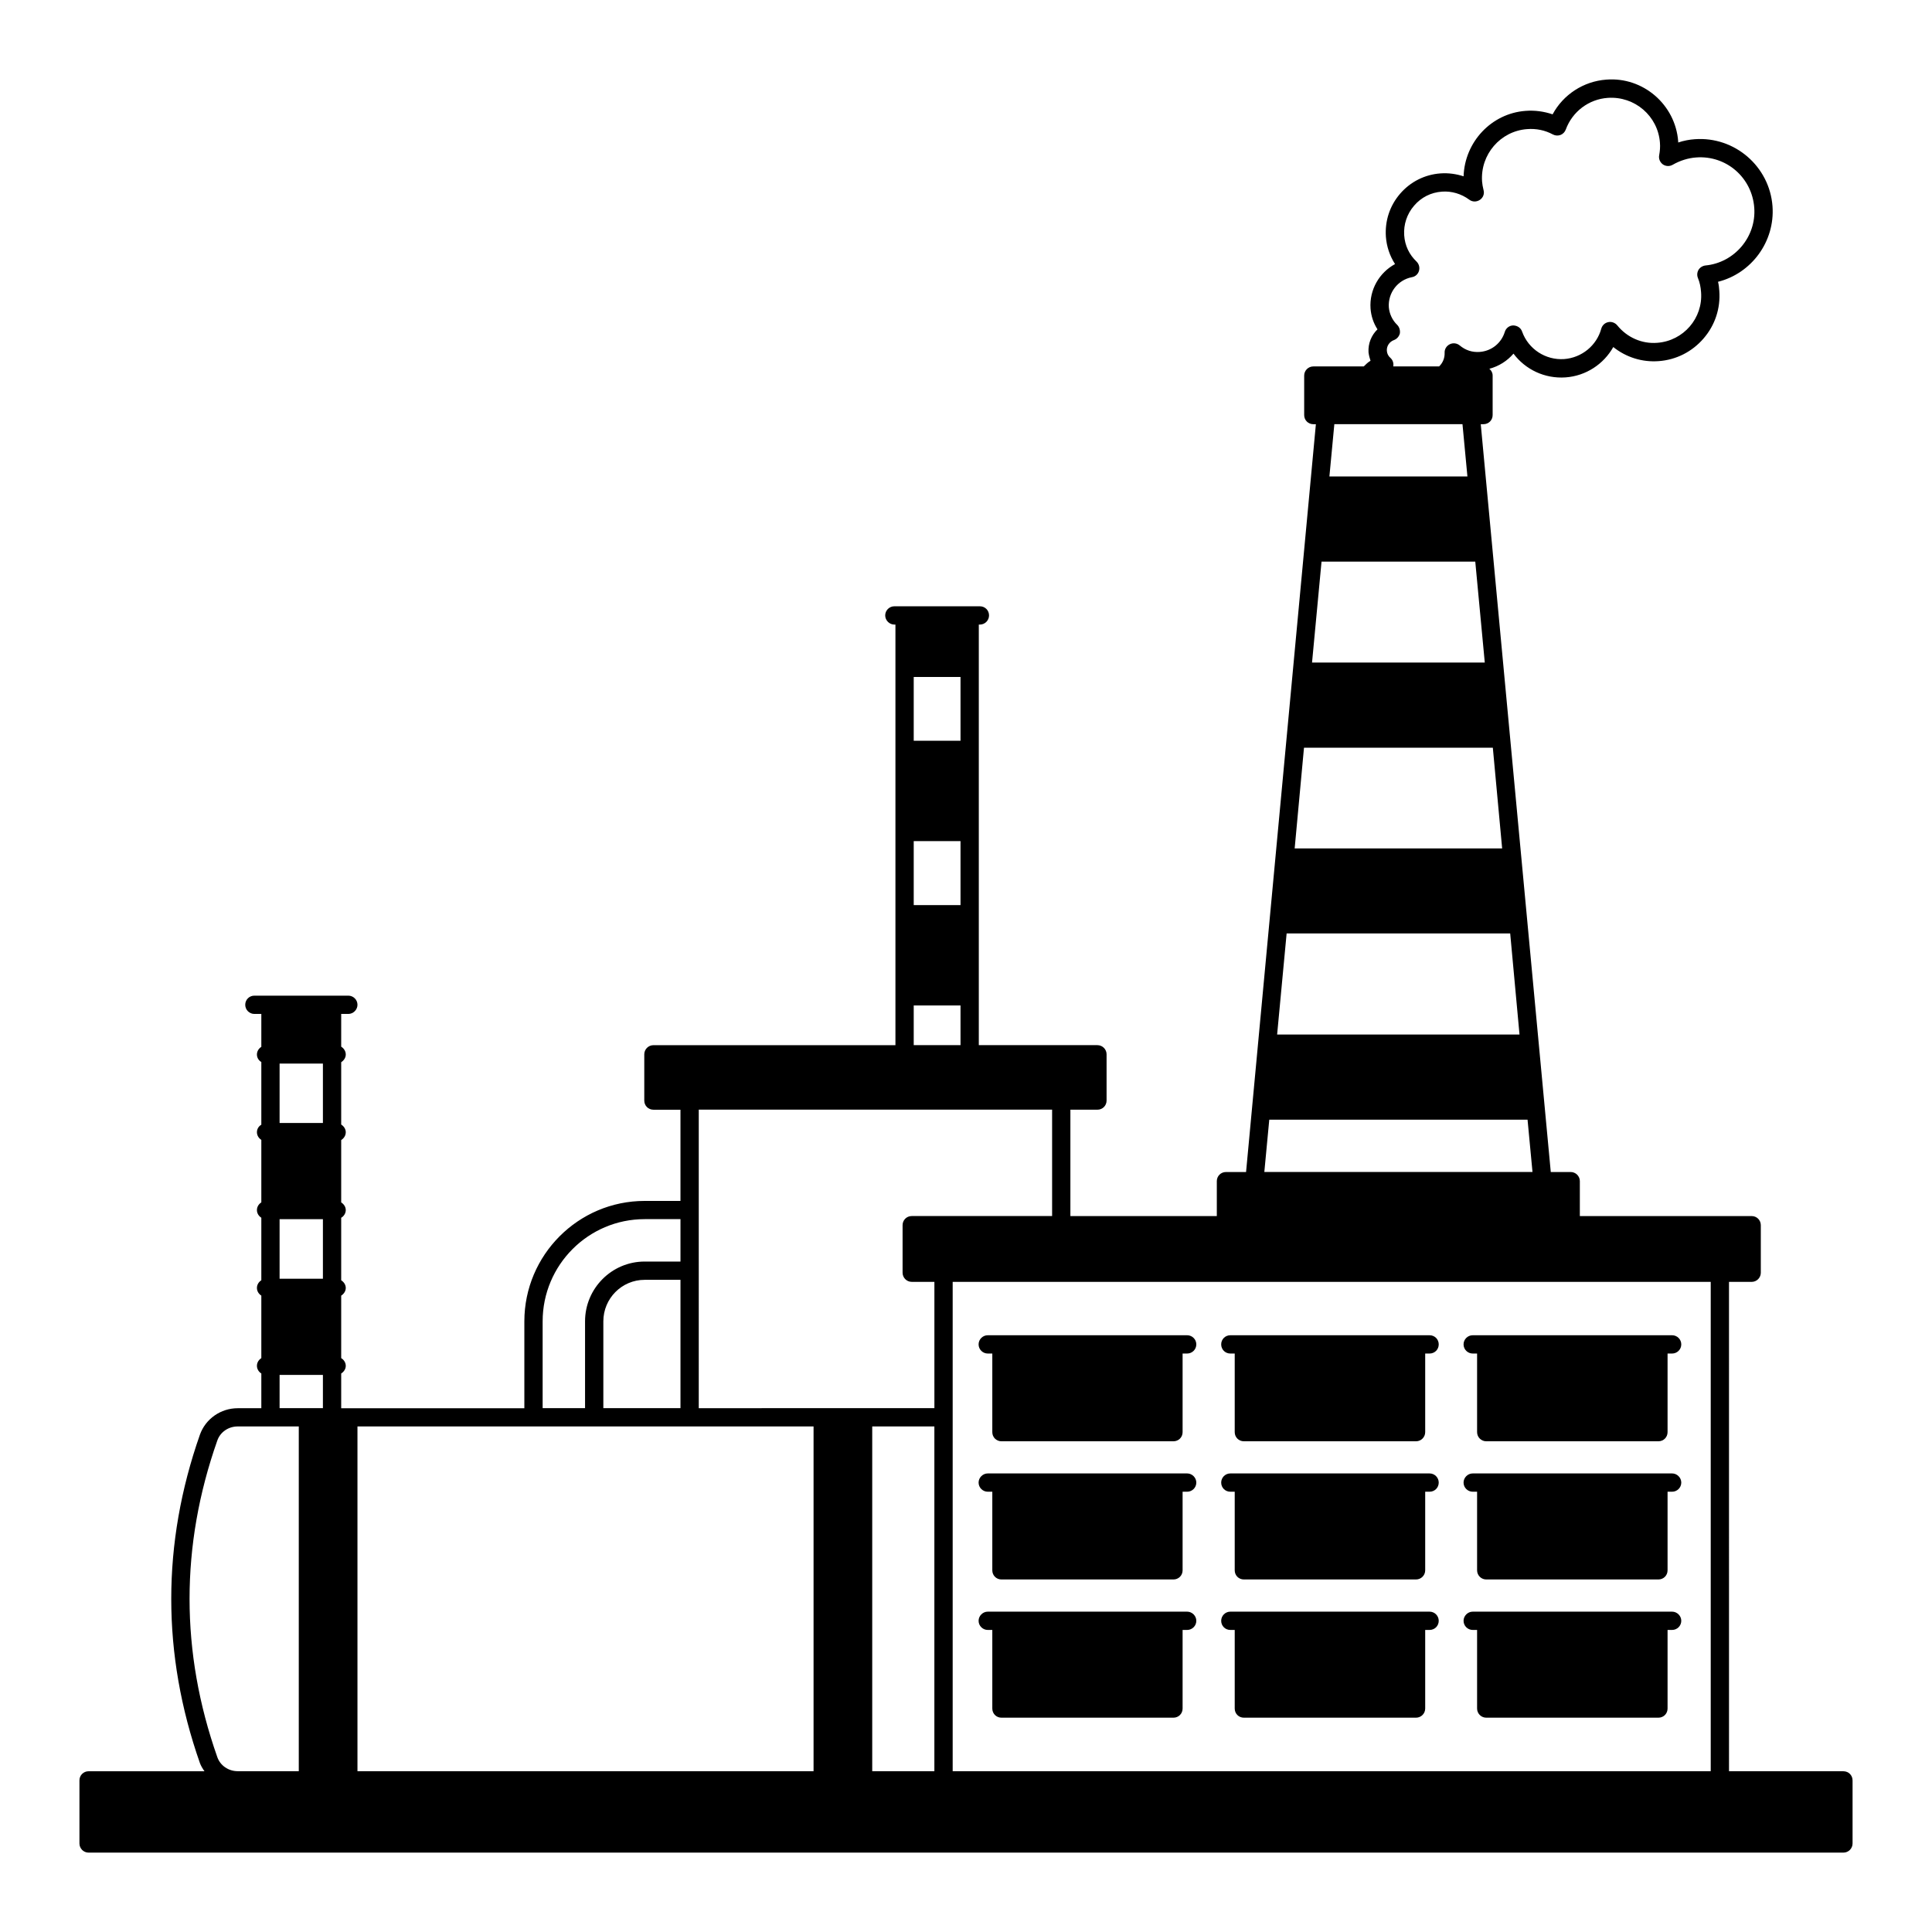 <?xml version="1.0" encoding="UTF-8"?>
<!-- Uploaded to: ICON Repo, www.iconrepo.com, Generator: ICON Repo Mixer Tools -->
<svg fill="#000000" width="800px" height="800px" version="1.1" viewBox="144 144 512 512" xmlns="http://www.w3.org/2000/svg">
 <g>
  <path d="m632.53 613.39h-30.324l-0.004-129.68h6.008c1.355 0 2.422-1.113 2.422-2.422v-12.594c0-1.355-1.066-2.422-2.422-2.422h-45.535v-9.254c0-1.355-1.113-2.422-2.422-2.422h-5.281l-18.555-198.18h0.727c1.355 0 2.422-1.066 2.422-2.422v-10.465c0-0.727-0.34-1.355-0.871-1.793 2.519-0.68 4.746-2.082 6.394-4.019 3.148 4.215 8.285 6.684 13.805 6.297 5.379-0.387 10.078-3.488 12.645-8.043 3.391 2.711 7.652 4.07 12.062 3.731 4.602-0.34 8.816-2.469 11.867-6.008 3.051-3.535 4.504-7.992 4.168-12.594-0.047-0.824-0.145-1.648-0.34-2.422 8.863-2.227 15.113-10.656 14.438-20.008-0.773-10.562-10.027-18.555-20.59-17.777-1.453 0.098-2.953 0.387-4.41 0.871l0.004-0.289c-0.727-9.738-9.301-17.148-19.039-16.375-6.055 0.438-11.434 3.973-14.242 9.203-2.277-0.773-4.699-1.113-7.168-0.922-9.105 0.68-16.133 8.285-16.422 17.344-1.938-0.629-4.019-0.922-6.106-0.773-4.168 0.289-7.992 2.227-10.707 5.375-2.762 3.195-4.07 7.219-3.777 11.434 0.195 2.566 1.016 5.039 2.422 7.219-4.168 2.277-6.832 6.781-6.492 11.773 0.145 1.984 0.773 3.875 1.84 5.523-1.598 1.551-2.519 3.731-2.375 6.106 0.098 0.773 0.289 1.5 0.531 2.227-0.68 0.387-1.211 0.922-1.793 1.5h-13.367c-1.355 0-2.422 1.113-2.422 2.422v10.465c0 1.355 1.066 2.422 2.422 2.422h0.68l-18.504 198.18h-5.328c-1.355 0-2.422 1.066-2.422 2.422v9.254h-38.805v-28.195h7.168c1.355 0 2.422-1.066 2.422-2.422v-12.258c0-1.309-1.066-2.422-2.422-2.422h-31.438v-111.46h0.289c1.355 0 2.422-1.113 2.422-2.422 0-1.355-1.066-2.422-2.422-2.422h-22.672c-1.309 0-2.422 1.066-2.422 2.422 0 1.309 1.113 2.422 2.422 2.422h0.289v111.47l-64.137-0.004c-1.355 0-2.422 1.113-2.422 2.422v12.258c0 1.355 1.066 2.422 2.422 2.422h7.168v24.172h-9.496c-17.586 0-31.875 14.34-31.875 31.926v23.012h-48.539v-9.203c0.68-0.438 1.211-1.164 1.211-2.035 0-0.871-0.531-1.648-1.211-2.035v-16.566c0.68-0.438 1.211-1.164 1.211-2.035s-0.531-1.598-1.211-2.035v-16.566c0.68-0.387 1.211-1.164 1.211-2.035s-0.531-1.598-1.211-2.035v-16.52c0.68-0.438 1.211-1.164 1.211-2.082 0-0.871-0.531-1.598-1.211-2.035v-16.52c0.68-0.438 1.211-1.164 1.211-2.035 0-0.922-0.531-1.648-1.211-2.082v-8.672h1.891c1.309 0 2.422-1.113 2.422-2.422 0-1.355-1.113-2.422-2.422-2.422h-24.898c-1.355 0-2.422 1.066-2.422 2.422 0 1.309 1.066 2.422 2.422 2.422h1.84v8.719c-0.68 0.438-1.164 1.164-1.164 2.035 0 0.871 0.484 1.598 1.164 1.984v16.617c-0.68 0.387-1.164 1.113-1.164 1.984s0.484 1.598 1.164 2.035v16.566c-0.68 0.438-1.164 1.164-1.164 2.035 0 0.871 0.484 1.598 1.164 2.035v16.566c-0.68 0.438-1.164 1.164-1.164 2.035 0 0.871 0.484 1.598 1.164 2.035v16.566c-0.68 0.438-1.164 1.164-1.164 2.035s0.484 1.598 1.164 2.035v9.203h-6.25c-4.504 0-8.527 2.809-10.027 7.023-10.125 28.875-10.125 58.137 0 87.008 0.289 0.773 0.727 1.5 1.211 2.18h-30.711c-1.355 0-2.422 1.066-2.422 2.422v16.715c0 1.309 1.066 2.422 2.422 2.422h465.05c1.355 0 2.422-1.113 2.422-2.422v-16.715c0-1.355-1.066-2.422-2.422-2.422zm-303.35-175.32h93.641v28.195h-37.203c-1.355 0-2.422 1.066-2.422 2.422v12.594c0 1.309 1.066 2.422 2.422 2.422h6.008v33.473l-62.445 0.004zm268.18 45.633v129.68h-200.89v-129.68zm-222.21 38.32h16.469v91.363h-16.469zm139.13-291.92c-1.309-1.258-2.082-2.953-2.227-4.699-0.242-3.828 2.375-7.219 6.106-7.945 0.922-0.145 1.648-0.824 1.891-1.695 0.242-0.871 0-1.793-0.629-2.422-1.984-1.891-3.102-4.262-3.293-6.977-0.195-2.859 0.727-5.668 2.617-7.848 1.891-2.227 4.504-3.535 7.41-3.731 2.519-0.195 5.137 0.582 7.219 2.133 0.824 0.629 1.938 0.629 2.809 0.047 0.871-0.582 1.258-1.598 0.969-2.617-0.195-0.773-0.34-1.598-0.387-2.277-0.484-7.121 4.844-13.32 11.918-13.855 2.422-0.195 4.746 0.289 6.832 1.406 0.629 0.34 1.355 0.387 2.035 0.145 0.629-0.242 1.164-0.773 1.406-1.453 1.742-4.746 6.106-8.043 11.141-8.379 7.121-0.484 13.273 4.797 13.805 11.867 0.098 1.113 0 2.227-0.195 3.293-0.195 0.969 0.195 1.891 0.969 2.469 0.773 0.531 1.793 0.582 2.617 0.098 1.938-1.113 4.117-1.793 6.25-1.938 7.992-0.582 14.773 5.379 15.355 13.32 0.582 7.703-5.231 14.582-12.934 15.309-0.773 0.098-1.453 0.531-1.84 1.164-0.387 0.68-0.438 1.453-0.145 2.18 0.484 1.164 0.727 2.375 0.824 3.731 0.531 6.879-4.652 12.887-11.578 13.418-4.07 0.34-8.043-1.406-10.656-4.652-0.582-0.68-1.5-1.016-2.375-0.824-0.922 0.195-1.598 0.871-1.84 1.742-1.211 4.457-5.184 7.703-9.832 8.043-4.941 0.34-9.496-2.664-11.141-7.266-0.34-1.016-1.258-1.598-2.324-1.648-1.066 0-1.984 0.727-2.277 1.742-0.922 2.953-3.488 5.039-6.637 5.281-1.984 0.145-3.777-0.438-5.328-1.742-0.727-0.582-1.742-0.727-2.617-0.289-0.871 0.438-1.406 1.309-1.355 2.277 0.047 1.355-0.484 2.664-1.453 3.586h-12.16c0.145-0.824-0.098-1.648-0.727-2.227-0.582-0.484-0.922-1.164-0.969-1.891-0.098-1.258 0.68-2.422 1.891-2.859 0.773-0.289 1.355-0.969 1.551-1.742 0.129-0.82-0.117-1.695-0.695-2.273zm-17.973 40.156 1.309-13.855h33.957l1.309 13.855zm-2.086 22.578h40.742l2.519 26.742h-45.777zm-4.648 49.312h50.043l2.469 26.691h-54.984zm-4.602 49.219h59.246l2.469 26.789h-64.234zm-4.602 49.363h68.449l1.309 13.855h-71.066zm-94.223-117.33h12.402v16.906h-12.402zm0 43.5h12.402v16.957h-12.402zm0 43.551h12.402v10.512h-12.402zm-98.34 83.711c0-14.922 12.109-27.078 27.031-27.078h9.496v11.238h-9.496c-8.719 0-15.793 7.121-15.793 15.84v23.012h-11.238zm36.527-10.996v34.008h-20.441v-23.012c0-6.055 4.894-10.996 10.949-10.996zm-85.602 38.852h120.87v91.363h-120.87zm-20.637-96.16h11.48v15.742h-11.48zm0 41.227h11.48v15.793h-11.48zm0 41.273h11.48v8.816h-11.48zm-16.52 17.438c0.773-2.277 2.953-3.777 5.426-3.777h16.18v91.363h-16.18c-2.469 0-4.652-1.5-5.426-3.777-9.785-27.809-9.785-56 0-83.809z"/>
  <path d="m405.76 502.7h1.211v20.832c0 1.355 1.066 2.422 2.422 2.422h45.586c1.355 0 2.422-1.066 2.422-2.422v-20.832h1.211c1.309 0 2.422-1.066 2.422-2.422 0-1.355-1.113-2.422-2.422-2.422h-52.852c-1.309 0-2.422 1.066-2.422 2.422 0 1.355 1.117 2.422 2.422 2.422z"/>
  <path d="m405.76 539.32h1.211v20.832c0 1.355 1.066 2.422 2.422 2.422h45.586c1.355 0 2.422-1.066 2.422-2.422v-20.832h1.211c1.309 0 2.422-1.066 2.422-2.422 0-1.309-1.113-2.422-2.422-2.422h-52.852c-1.309 0-2.422 1.113-2.422 2.422 0 1.355 1.117 2.422 2.422 2.422z"/>
  <path d="m405.76 575.95h1.211v20.832c0 1.355 1.066 2.422 2.422 2.422h45.586c1.355 0 2.422-1.066 2.422-2.422v-20.832h1.211c1.309 0 2.422-1.066 2.422-2.422 0-1.309-1.113-2.422-2.422-2.422h-52.852c-1.309 0-2.422 1.113-2.422 2.422 0 1.355 1.117 2.422 2.422 2.422z"/>
  <path d="m470.05 575.95h1.164v20.832c0 1.355 1.066 2.422 2.422 2.422h45.633c1.309 0 2.422-1.066 2.422-2.422v-20.832h1.164c1.355 0 2.422-1.066 2.422-2.422 0-1.309-1.066-2.422-2.422-2.422h-52.805c-1.355 0-2.422 1.113-2.422 2.422 0 1.355 1.066 2.422 2.422 2.422z"/>
  <path d="m470.05 539.32h1.164v20.832c0 1.355 1.066 2.422 2.422 2.422h45.633c1.309 0 2.422-1.066 2.422-2.422v-20.832h1.164c1.355 0 2.422-1.066 2.422-2.422 0-1.309-1.066-2.422-2.422-2.422h-52.805c-1.355 0-2.422 1.113-2.422 2.422 0 1.355 1.066 2.422 2.422 2.422z"/>
  <path d="m470.05 502.7h1.164v20.832c0 1.355 1.066 2.422 2.422 2.422h45.633c1.309 0 2.422-1.066 2.422-2.422v-20.832h1.164c1.355 0 2.422-1.066 2.422-2.422 0-1.355-1.066-2.422-2.422-2.422h-52.805c-1.355 0-2.422 1.066-2.422 2.422 0 1.355 1.066 2.422 2.422 2.422z"/>
  <path d="m534.28 502.7h1.164v20.832c0 1.355 1.113 2.422 2.422 2.422h45.633c1.355 0 2.422-1.066 2.422-2.422v-20.832h1.211c1.309 0 2.422-1.066 2.422-2.422 0-1.355-1.113-2.422-2.422-2.422h-52.852c-1.309 0-2.422 1.066-2.422 2.422 0 1.355 1.117 2.422 2.422 2.422z"/>
  <path d="m534.28 539.32h1.164v20.832c0 1.355 1.113 2.422 2.422 2.422h45.633c1.355 0 2.422-1.066 2.422-2.422v-20.832h1.211c1.309 0 2.422-1.066 2.422-2.422 0-1.309-1.113-2.422-2.422-2.422h-52.852c-1.309 0-2.422 1.113-2.422 2.422 0 1.355 1.117 2.422 2.422 2.422z"/>
  <path d="m534.28 575.95h1.164v20.832c0 1.355 1.113 2.422 2.422 2.422h45.633c1.355 0 2.422-1.066 2.422-2.422v-20.832h1.211c1.309 0 2.422-1.066 2.422-2.422 0-1.309-1.113-2.422-2.422-2.422h-52.852c-1.309 0-2.422 1.113-2.422 2.422 0 1.355 1.117 2.422 2.422 2.422z"/>
 </g>
</svg>